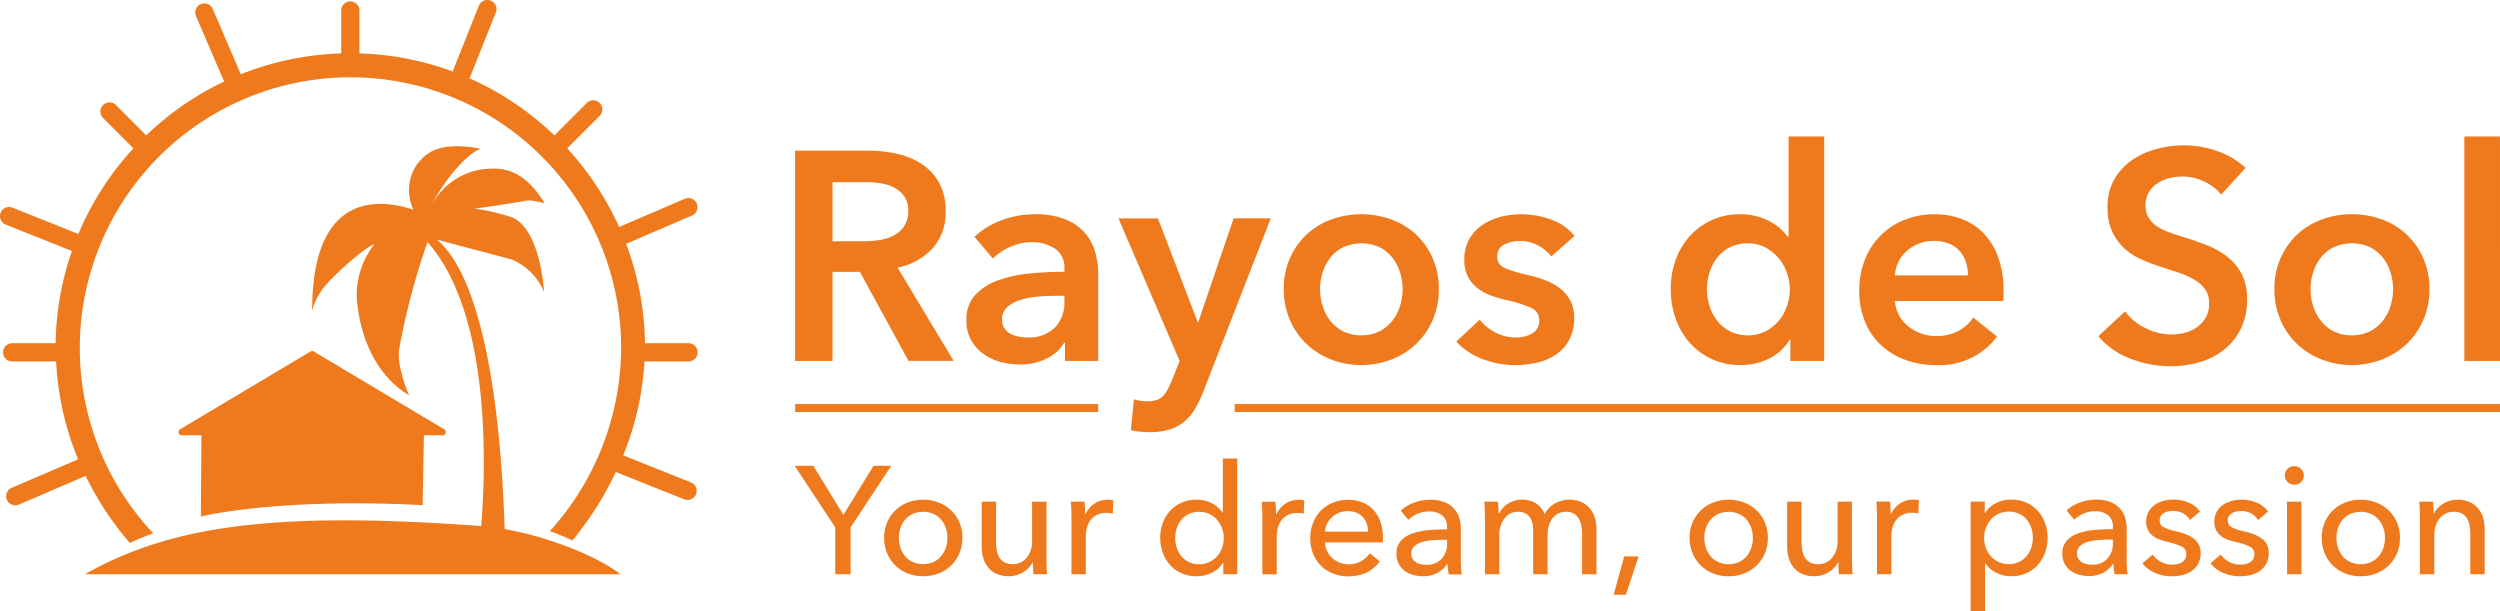 <svg data-name="Grupo 8536" xmlns="http://www.w3.org/2000/svg" width="244.52" height="59.763" viewBox="0 0 244.52 59.763">
    <defs>
        <clipPath id="obn34tzj3a">
            <path data-name="Rectángulo 10548" style="fill:none" d="M0 0h244.52v59.763H0z"/>
        </clipPath>
    </defs>
    <g data-name="Grupo 8535" style="clip-path:url(#obn34tzj3a)">
        <path data-name="Trazado 10872" d="M120.764 39.519h123.755v.781H120.764zm-13.345 0H77.767v.781h29.652zM81.427 35.3h-3.66V14.739h7.145a12.882 12.882 0 0 1 2.817.305 7.256 7.256 0 0 1 2.425 1 5.239 5.239 0 0 1 1.7 1.83 5.545 5.545 0 0 1 .638 2.758 5.253 5.253 0 0 1-1.262 3.645 6.366 6.366 0 0 1-3.442 1.9l5.49 9.119h-4.416L84.1 26.588h-2.673zm0-11.7h2.991a10.645 10.645 0 0 0 1.568-.116 4.526 4.526 0 0 0 1.409-.436 2.764 2.764 0 0 0 1.031-.915 2.65 2.65 0 0 0 .407-1.525 2.35 2.35 0 0 0-.378-1.38 2.817 2.817 0 0 0-.958-.857 4.008 4.008 0 0 0-1.321-.436 9.278 9.278 0 0 0-1.438-.116h-3.31zm22.681 2.991v-.349a2.155 2.155 0 0 0-.944-1.931 3.992 3.992 0 0 0-2.251-.624 5.04 5.04 0 0 0-2.12.465 5.693 5.693 0 0 0-1.684 1.132l-1.8-2.12a7.859 7.859 0 0 1 2.744-1.655 9.358 9.358 0 0 1 3.151-.552 7.745 7.745 0 0 1 3.063.522 5 5 0 0 1 1.9 1.365 4.893 4.893 0 0 1 .972 1.888 8.145 8.145 0 0 1 .276 2.091V35.3h-3.253v-1.771h-.086a3.89 3.89 0 0 1-1.686 1.524 5.707 5.707 0 0 1-2.643.6 7.6 7.6 0 0 1-1.757-.218 5.224 5.224 0 0 1-1.68-.735 4.218 4.218 0 0 1-1.277-1.336 3.846 3.846 0 0 1-.508-2.047 3.469 3.469 0 0 1 .886-2.5 5.725 5.725 0 0 1 2.28-1.423 12.84 12.84 0 0 1 3.092-.653q1.7-.159 3.326-.159m0 2.352h-.785q-.841 0-1.772.072a7.71 7.71 0 0 0-1.713.319 3.658 3.658 0 0 0-1.306.7 1.542 1.542 0 0 0-.523 1.234 1.482 1.482 0 0 0 .218.828 1.664 1.664 0 0 0 .567.537 2.52 2.52 0 0 0 .784.29 4.411 4.411 0 0 0 .872.087 3.635 3.635 0 0 0 2.729-.958 3.6 3.6 0 0 0 .93-2.613zm11.731 12.3a4.71 4.71 0 0 0 1.046-1.249 12.171 12.171 0 0 0 .814-1.7l6.592-16.931h-3.63L117.2 31.5h-.057l-3.887-10.14h-3.863l5.983 13.94-.7 1.771q-.233.552-.436.958a2.834 2.834 0 0 1-.464.683 1.586 1.586 0 0 1-.639.407 2.877 2.877 0 0 1-.93.131 4.77 4.77 0 0 1-.624-.044 3.676 3.676 0 0 1-.682-.159l-.291 3.02a6.3 6.3 0 0 0 .915.16c.3.029.6.043.886.043a6.65 6.65 0 0 0 1.99-.261 4.19 4.19 0 0 0 1.437-.77m10.324-9.947a7.465 7.465 0 0 1-.6-3.02 7.364 7.364 0 0 1 .6-3.005 7.023 7.023 0 0 1 1.612-2.309 7.1 7.1 0 0 1 2.41-1.482 8.66 8.66 0 0 1 5.925 0 7.091 7.091 0 0 1 2.41 1.482 7.018 7.018 0 0 1 1.612 2.309 7.363 7.363 0 0 1 .6 3.005 7.465 7.465 0 0 1-.6 3.02 7.137 7.137 0 0 1-1.612 2.338 7.331 7.331 0 0 1-2.41 1.525 8.227 8.227 0 0 1-5.925 0 7.342 7.342 0 0 1-2.41-1.525 7.141 7.141 0 0 1-1.612-2.338m2.948-3.02a5.573 5.573 0 0 0 .246 1.626 4.471 4.471 0 0 0 .741 1.452 3.857 3.857 0 0 0 1.249 1.046 4.19 4.19 0 0 0 3.6 0 3.881 3.881 0 0 0 1.254-1.046 4.491 4.491 0 0 0 .74-1.452 5.574 5.574 0 0 0 .247-1.626 5.433 5.433 0 0 0-.247-1.612 4.53 4.53 0 0 0-.74-1.438 3.738 3.738 0 0 0-1.249-1.031 4.335 4.335 0 0 0-3.6 0 3.716 3.716 0 0 0-1.249 1.031 4.51 4.51 0 0 0-.741 1.438 5.431 5.431 0 0 0-.246 1.612m20.685 4.371a2.631 2.631 0 0 1-.727.276 3.524 3.524 0 0 1-.77.087 4.324 4.324 0 0 1-2.062-.494 4.572 4.572 0 0 1-1.509-1.249l-2.295 2.149a6.685 6.685 0 0 0 2.555 1.7 8.712 8.712 0 0 0 3.166.6 9.657 9.657 0 0 0 2.193-.247 5.372 5.372 0 0 0 1.858-.8 4.064 4.064 0 0 0 1.278-1.438 4.5 4.5 0 0 0 .479-2.164 3.436 3.436 0 0 0-.407-1.728 3.794 3.794 0 0 0-1.06-1.191 5.785 5.785 0 0 0-1.452-.77 12.805 12.805 0 0 0-1.583-.465 14.108 14.108 0 0 1-2.251-.682 1.166 1.166 0 0 1-.77-1.147 1.2 1.2 0 0 1 .7-1.162 3.39 3.39 0 0 1 1.539-.349 3.6 3.6 0 0 1 1.772.451 4.023 4.023 0 0 1 1.278 1.06l2.265-2a4.976 4.976 0 0 0-2.28-1.6 8.566 8.566 0 0 0-2.947-.522 7.9 7.9 0 0 0-2.033.262 5.663 5.663 0 0 0-1.772.8 4.116 4.116 0 0 0-1.263 1.38 3.979 3.979 0 0 0-.479 2 3.559 3.559 0 0 0 .348 1.655 3.365 3.365 0 0 0 .93 1.119 4.961 4.961 0 0 0 1.321.726 11.422 11.422 0 0 0 1.524.45 12.961 12.961 0 0 1 2.4.755 1.287 1.287 0 0 1 .8 1.249 1.44 1.44 0 0 1-.2.785 1.507 1.507 0 0 1-.537.508m14.084-1.481a8.585 8.585 0 0 1-.479-2.89 8.219 8.219 0 0 1 .486-2.876 6.989 6.989 0 0 1 1.394-2.324 6.5 6.5 0 0 1 4.879-2.12 6.086 6.086 0 0 1 3.035.755 5.1 5.1 0 0 1 .972.7 5.524 5.524 0 0 1 .668.726h.088v-9.792h3.485V35.3h-3.311v-2.091h-.057a4.753 4.753 0 0 1-2.019 1.859 6.177 6.177 0 0 1-2.774.639 6.634 6.634 0 0 1-2.86-.6 6.549 6.549 0 0 1-2.149-1.6 7.073 7.073 0 0 1-1.365-2.352m3.063-2.89a5.565 5.565 0 0 0 .251 1.635 4.444 4.444 0 0 0 .741 1.452 3.843 3.843 0 0 0 1.249 1.046 4 4 0 0 0 3.485.014 4.2 4.2 0 0 0 1.291-1.03 4.493 4.493 0 0 0 .813-1.438 4.895 4.895 0 0 0 .277-1.612 5.032 5.032 0 0 0-.277-1.627 4.471 4.471 0 0 0-.813-1.451 4.407 4.407 0 0 0-1.291-1.046 3.559 3.559 0 0 0-1.714-.407 3.79 3.79 0 0 0-1.77.392 3.7 3.7 0 0 0-1.249 1.031 4.482 4.482 0 0 0-.741 1.438 5.424 5.424 0 0 0-.248 1.612m15.465 3.209a7.852 7.852 0 0 1-.567-3.064 7.992 7.992 0 0 1 .567-3.064 6.813 6.813 0 0 1 3.891-3.862 7.821 7.821 0 0 1 2.918-.537 7.361 7.361 0 0 1 2.687.479 5.825 5.825 0 0 1 2.135 1.423 6.6 6.6 0 0 1 1.408 2.352 9.711 9.711 0 0 1 .509 3.3v.465a3.712 3.712 0 0 1-.03.465h-10.6a3.448 3.448 0 0 0 .393 1.38 3.51 3.51 0 0 0 .885 1.074 4.4 4.4 0 0 0 1.249.711 4.1 4.1 0 0 0 1.453.262 4.649 4.649 0 0 0 2.207-.479A4.143 4.143 0 0 0 193 31.06l2.324 1.859a6.982 6.982 0 0 1-5.982 2.788 8.52 8.52 0 0 1-2.991-.508 7.042 7.042 0 0 1-2.367-1.438 6.461 6.461 0 0 1-1.568-2.28m2.918-4.545h7.145a4.3 4.3 0 0 0-.189-1.278 2.851 2.851 0 0 0-1.627-1.815 3.611 3.611 0 0 0-1.467-.276 3.92 3.92 0 0 0-2.658.944 3.441 3.441 0 0 0-1.2 2.425m29.521 5.082a3.493 3.493 0 0 1-1.2.537 5.614 5.614 0 0 1-1.307.159 5.684 5.684 0 0 1-2.483-.61 5.252 5.252 0 0 1-2.019-1.655l-2.614 2.439a7.573 7.573 0 0 0 3.137 2.193 10.793 10.793 0 0 0 3.92.741 10.038 10.038 0 0 0 2.875-.407 6.947 6.947 0 0 0 2.381-1.22 5.956 5.956 0 0 0 1.625-2.047 6.451 6.451 0 0 0 .611-2.89 5.132 5.132 0 0 0-.567-2.527 5.334 5.334 0 0 0-1.452-1.684 7.951 7.951 0 0 0-1.946-1.075q-1.061-.406-2.047-.726-.873-.262-1.6-.523a5.4 5.4 0 0 1-1.234-.61 2.629 2.629 0 0 1-.8-.842 2.309 2.309 0 0 1-.29-1.191 2.4 2.4 0 0 1 .334-1.292 2.723 2.723 0 0 1 .857-.871 3.894 3.894 0 0 1 1.161-.494 5.27 5.27 0 0 1 1.278-.16 4.9 4.9 0 0 1 2.135.508 4.457 4.457 0 0 1 1.642 1.263l2.381-2.613a7.786 7.786 0 0 0-2.8-1.655 9.793 9.793 0 0 0-3.18-.552 10.525 10.525 0 0 0-2.744.363 7.629 7.629 0 0 0-2.411 1.1 5.776 5.776 0 0 0-1.713 1.873 5.317 5.317 0 0 0-.653 2.7 5.614 5.614 0 0 0 .464 2.425 5.209 5.209 0 0 0 1.205 1.64 6.165 6.165 0 0 0 1.671 1.075 17.9 17.9 0 0 0 1.858.7l1.829.609a7.33 7.33 0 0 1 1.51.683 3.366 3.366 0 0 1 1.016.93 2.288 2.288 0 0 1 .378 1.35 2.735 2.735 0 0 1-.334 1.408 3 3 0 0 1-.871.944m8.19-.726a7.46 7.46 0 0 1-.6-3.02 7.359 7.359 0 0 1 .6-3.005 7.017 7.017 0 0 1 1.612-2.309 7.1 7.1 0 0 1 2.41-1.482 8.659 8.659 0 0 1 5.925 0 7.092 7.092 0 0 1 2.41 1.482 7.018 7.018 0 0 1 1.612 2.309 7.359 7.359 0 0 1 .6 3.005 7.46 7.46 0 0 1-.6 3.02 7.136 7.136 0 0 1-1.621 2.342 7.332 7.332 0 0 1-2.41 1.525 8.226 8.226 0 0 1-5.925 0 7.343 7.343 0 0 1-2.41-1.525 7.136 7.136 0 0 1-1.612-2.338m2.948-3.02a5.563 5.563 0 0 0 .247 1.626 4.465 4.465 0 0 0 .741 1.452 3.857 3.857 0 0 0 1.249 1.046 4.19 4.19 0 0 0 3.6 0 3.878 3.878 0 0 0 1.249-1.046 4.486 4.486 0 0 0 .74-1.452 5.565 5.565 0 0 0 .248-1.626 5.424 5.424 0 0 0-.248-1.612 4.525 4.525 0 0 0-.74-1.438 3.735 3.735 0 0 0-1.249-1.031 4.335 4.335 0 0 0-3.6 0 3.715 3.715 0 0 0-1.249 1.031 4.5 4.5 0 0 0-.741 1.438 5.422 5.422 0 0 0-.247 1.612m15.043 7.028h3.485V13.345h-3.485zM85.44 45.561l-2.951 4.794-2.937-4.794h-1.827l3.97 6.022v4.584h1.5v-4.584l3.97-6.022zm8.4 5.535a3.789 3.789 0 0 1 .291 1.506 3.839 3.839 0 0 1-.291 1.513 3.585 3.585 0 0 1-2.03 1.97 4.272 4.272 0 0 1-3.026 0 3.572 3.572 0 0 1-1.214-.779 3.663 3.663 0 0 1-.8-1.191 3.835 3.835 0 0 1-.293-1.513 3.785 3.785 0 0 1 .293-1.506 3.542 3.542 0 0 1 2.015-1.948 4.272 4.272 0 0 1 3.026 0 3.717 3.717 0 0 1 1.22.772 3.558 3.558 0 0 1 .81 1.176m-1.176 1.513a3 3 0 0 0-.158-.97 2.463 2.463 0 0 0-.458-.814 2.2 2.2 0 0 0-.744-.56 2.566 2.566 0 0 0-2.029 0 2.2 2.2 0 0 0-.744.56 2.462 2.462 0 0 0-.458.814 3.083 3.083 0 0 0 0 1.942 2.552 2.552 0 0 0 .458.821 2.164 2.164 0 0 0 .744.568 2.566 2.566 0 0 0 2.029 0 2.166 2.166 0 0 0 .744-.568 2.552 2.552 0 0 0 .458-.821 3 3 0 0 0 .158-.971m9.692 2.03v-5.574h-1.408v3.775a2.587 2.587 0 0 1-.525 1.7 1.7 1.7 0 0 1-1.378.637 1.616 1.616 0 0 1-.809-.18 1.338 1.338 0 0 1-.494-.479 1.988 1.988 0 0 1-.248-.7 4.955 4.955 0 0 1-.067-.832v-3.921h-1.412v4.4a3.893 3.893 0 0 0 .158 1.123 2.647 2.647 0 0 0 .479.921 2.2 2.2 0 0 0 .824.622 2.9 2.9 0 0 0 1.191.225 2.627 2.627 0 0 0 1.416-.4 2.325 2.325 0 0 0 .906-.957h.03c0 .15 0 .338.015.562s.024.427.045.607h1.333q-.031-.345-.045-.794c-.01-.3-.015-.545-.015-.735m4.7-5.385a2.46 2.46 0 0 0-.875 1.011h-.045c0-.15-.006-.342-.015-.577s-.025-.442-.045-.622h-1.334q.031.345.045.794c.01.3.015.545.015.734v5.573h1.401v-3.73a3.038 3.038 0 0 1 .12-.861 2.109 2.109 0 0 1 .366-.727 1.806 1.806 0 0 1 .622-.5 1.953 1.953 0 0 1 .884-.187 2.637 2.637 0 0 1 .644.075l.06-1.3a2.2 2.2 0 0 0-.554-.06 2.292 2.292 0 0 0-1.3.383m12.562-4.412h1.408v11.318h-1.363v-1.124h-.03a2.615 2.615 0 0 1-1.1.982 3.315 3.315 0 0 1-1.461.337 3.622 3.622 0 0 1-1.483-.292 3.32 3.32 0 0 1-1.124-.8 3.646 3.646 0 0 1-.719-1.2 4.209 4.209 0 0 1-.255-1.468 4.155 4.155 0 0 1 .255-1.461 3.592 3.592 0 0 1 .727-1.19 3.315 3.315 0 0 1 1.131-.794 3.627 3.627 0 0 1 1.453-.285 3 3 0 0 1 1.513.368 3.134 3.134 0 0 1 1.019.891h.03zm.09 7.782a2.755 2.755 0 0 0-.173-.971 2.625 2.625 0 0 0-.486-.821 2.318 2.318 0 0 0-.757-.568 2.269 2.269 0 0 0-.981-.209 2.323 2.323 0 0 0-1.018.209 2.164 2.164 0 0 0-.734.568 2.414 2.414 0 0 0-.449.821 3.125 3.125 0 0 0 0 1.912 2.414 2.414 0 0 0 .449.821 2.187 2.187 0 0 0 1.752.792 2.269 2.269 0 0 0 .981-.209 2.374 2.374 0 0 0 .757-.56 2.532 2.532 0 0 0 .486-.814 2.753 2.753 0 0 0 .173-.971m6.03-3.37a2.459 2.459 0 0 0-.876 1.011h-.045c0-.15-.006-.342-.015-.577s-.025-.442-.045-.622h-1.334q.031.345.045.794c.01.3.015.545.015.734v5.573h1.409v-3.73a3.038 3.038 0 0 1 .12-.861 2.114 2.114 0 0 1 .366-.727 1.805 1.805 0 0 1 .622-.5 1.953 1.953 0 0 1 .884-.187 2.641 2.641 0 0 1 .644.075l.06-1.3a2.2 2.2 0 0 0-.554-.06 2.291 2.291 0 0 0-1.3.383m9.3 1.767a4.638 4.638 0 0 1 .24 1.536v.24a1.88 1.88 0 0 1-.015.24H129.6a2.09 2.09 0 0 0 .2.841 2.212 2.212 0 0 0 .5.684 2.357 2.357 0 0 0 1.6.617 2.369 2.369 0 0 0 1.243-.315 2.542 2.542 0 0 0 .825-.764l.988.794a3.541 3.541 0 0 1-1.341 1.112 4.3 4.3 0 0 1-3.213.087 3.473 3.473 0 0 1-1.184-.756 3.51 3.51 0 0 1-.779-1.176 3.956 3.956 0 0 1-.285-1.528 4.067 4.067 0 0 1 .278-1.521 3.492 3.492 0 0 1 .773-1.191 3.553 3.553 0 0 1 1.172-.772 4.02 4.02 0 0 1 2.874-.022 2.927 2.927 0 0 1 1.082.734 3.315 3.315 0 0 1 .683 1.161m-1.2.967a2.683 2.683 0 0 0-.143-.786 1.81 1.81 0 0 0-.374-.637 1.763 1.763 0 0 0-.614-.427 2.181 2.181 0 0 0-.862-.157 2.28 2.28 0 0 0-.847.157 2.2 2.2 0 0 0-.689.427 2.236 2.236 0 0 0-.479.637 2.027 2.027 0 0 0-.217.786zm9.085 3.528a3.856 3.856 0 0 0 .083.652h-1.274a4.453 4.453 0 0 1-.12-1.019h-.045a2.72 2.72 0 0 1-.98.884 2.949 2.949 0 0 1-1.4.314 3.675 3.675 0 0 1-.877-.112 2.556 2.556 0 0 1-.832-.367 2.082 2.082 0 0 1-.621-.674 2.01 2.01 0 0 1-.248-1.034 1.822 1.822 0 0 1 .434-1.281 2.757 2.757 0 0 1 1.14-.719 6.434 6.434 0 0 1 1.588-.322q.883-.075 1.782-.075v-.195a1.411 1.411 0 0 0-.479-1.176 1.984 1.984 0 0 0-1.273-.382 2.794 2.794 0 0 0-1.131.232 2.878 2.878 0 0 0-.892.592l-.749-.9a3.792 3.792 0 0 1 1.281-.779 4.586 4.586 0 0 1 1.625-.285 3.674 3.674 0 0 1 1.326.217 2.514 2.514 0 0 1 .921.592 2.421 2.421 0 0 1 .539.884 3.268 3.268 0 0 1 .18 1.094v3.1c0 .24.007.492.022.757m-1.371-2.734h-.33q-.524 0-1.085.045a5.033 5.033 0 0 0-1.019.18 1.927 1.927 0 0 0-.756.4.918.918 0 0 0-.3.719.99.99 0 0 0 .127.524 1.054 1.054 0 0 0 .333.338 1.354 1.354 0 0 0 .464.188 2.618 2.618 0 0 0 .524.052 1.94 1.94 0 0 0 1.521-.592 2.149 2.149 0 0 0 .531-1.491zm13.97-3.068a2.4 2.4 0 0 0-.824-.622 2.99 2.99 0 0 0-2.592.135 2.531 2.531 0 0 0-1 1.056 2.212 2.212 0 0 0-.907-1.094 2.569 2.569 0 0 0-1.3-.329 2.457 2.457 0 0 0-1.4.4 2.4 2.4 0 0 0-.86.966h-.045c0-.15-.006-.337-.015-.562s-.025-.427-.045-.607h-1.334q.031.345.045.794c.01.3.015.545.015.734v5.573h1.409v-3.778a2.616 2.616 0 0 1 .516-1.7 1.6 1.6 0 0 1 1.3-.637 1.561 1.561 0 0 1 .7.142 1.264 1.264 0 0 1 .464.389 1.553 1.553 0 0 1 .255.592 3.567 3.567 0 0 1 .075.765v4.225h1.409v-3.836a3.525 3.525 0 0 1 .1-.824 2.249 2.249 0 0 1 .315-.727 1.726 1.726 0 0 1 .562-.524 1.6 1.6 0 0 1 .824-.2 1.465 1.465 0 0 1 .764.18 1.375 1.375 0 0 1 .48.479 2.111 2.111 0 0 1 .255.69 4.385 4.385 0 0 1 .075.824v3.94h1.408v-4.4a3.9 3.9 0 0 0-.157-1.124 2.547 2.547 0 0 0-.487-.913m2.322 8.434h1.2l1.244-3.745h-1.411zM172.62 51.1a3.789 3.789 0 0 1 .291 1.506 3.839 3.839 0 0 1-.291 1.513 3.621 3.621 0 0 1-.81 1.191 3.658 3.658 0 0 1-1.22.779 4.273 4.273 0 0 1-3.027 0 3.573 3.573 0 0 1-1.214-.779 3.668 3.668 0 0 1-.8-1.191 3.84 3.84 0 0 1-.293-1.513 3.79 3.79 0 0 1 .293-1.506 3.544 3.544 0 0 1 2.015-1.948 4.273 4.273 0 0 1 3.027 0 3.723 3.723 0 0 1 1.22.772 3.558 3.558 0 0 1 .81 1.176m-1.176 1.513a3 3 0 0 0-.158-.97 2.468 2.468 0 0 0-.458-.814 2.2 2.2 0 0 0-.744-.56 2.566 2.566 0 0 0-2.029 0 2.2 2.2 0 0 0-.744.56 2.472 2.472 0 0 0-.458.814 3.088 3.088 0 0 0 0 1.942 2.562 2.562 0 0 0 .458.821 2.165 2.165 0 0 0 .744.568 2.566 2.566 0 0 0 2.029 0 2.166 2.166 0 0 0 .744-.568 2.558 2.558 0 0 0 .458-.821 3 3 0 0 0 .158-.971m9.692 2.03v-5.578h-1.408v3.775a2.587 2.587 0 0 1-.525 1.7 1.7 1.7 0 0 1-1.378.637 1.616 1.616 0 0 1-.809-.18 1.336 1.336 0 0 1-.494-.479 1.977 1.977 0 0 1-.248-.7 4.955 4.955 0 0 1-.067-.832v-3.921H174.8v4.4a3.892 3.892 0 0 0 .158 1.123 2.646 2.646 0 0 0 .479.921 2.2 2.2 0 0 0 .824.622 2.9 2.9 0 0 0 1.191.225 2.627 2.627 0 0 0 1.416-.4 2.327 2.327 0 0 0 .907-.967h.03c0 .15 0 .338.015.562s.024.427.045.607h1.335q-.031-.345-.045-.794c-.01-.3-.015-.545-.015-.735m4.7-5.385a2.461 2.461 0 0 0-.876 1.011h-.045c0-.15-.006-.342-.015-.577s-.025-.442-.045-.622h-1.334q.031.345.045.794c.01.3.015.545.015.734v5.573h1.409v-3.73a3.038 3.038 0 0 1 .12-.861 2.114 2.114 0 0 1 .366-.727 1.805 1.805 0 0 1 .622-.5 1.953 1.953 0 0 1 .884-.187 2.639 2.639 0 0 1 .644.075l.06-1.3a2.2 2.2 0 0 0-.554-.06 2.292 2.292 0 0 0-1.3.383m14.182 1.887a4.154 4.154 0 0 1 .253 1.461 4.208 4.208 0 0 1-.253 1.468 3.642 3.642 0 0 1-.718 1.2 3.311 3.311 0 0 1-1.121.8 3.609 3.609 0 0 1-1.479.292 3.219 3.219 0 0 1-1.434-.329 2.586 2.586 0 0 1-1.066-.93h-.045v4.659h-1.409v-10.7h1.379v1.109h.045a2.612 2.612 0 0 1 1.008-.936 3.147 3.147 0 0 1 1.547-.368 3.568 3.568 0 0 1 1.442.285 3.322 3.322 0 0 1 1.12.794 3.585 3.585 0 0 1 .726 1.19m-1.185 1.467a3.123 3.123 0 0 0-.15-.959 2.463 2.463 0 0 0-.449-.824 2.164 2.164 0 0 0-.742-.569 2.371 2.371 0 0 0-1.027-.21 2.261 2.261 0 0 0-.982.21 2.323 2.323 0 0 0-.756.569 2.642 2.642 0 0 0-.487.824 2.848 2.848 0 0 0 0 1.947 2.544 2.544 0 0 0 .487.816 2.359 2.359 0 0 0 .756.562 2.261 2.261 0 0 0 .982.21 2.3 2.3 0 0 0 1.027-.218 2.238 2.238 0 0 0 .742-.577 2.457 2.457 0 0 0 .449-.824 3.129 3.129 0 0 0 .15-.959m9.2 2.914a3.83 3.83 0 0 0 .083.652h-1.274a4.453 4.453 0 0 1-.12-1.019h-.045a2.719 2.719 0 0 1-.98.884 2.95 2.95 0 0 1-1.4.314 3.673 3.673 0 0 1-.877-.112 2.553 2.553 0 0 1-.832-.367 2.081 2.081 0 0 1-.621-.674 2.007 2.007 0 0 1-.248-1.034 1.822 1.822 0 0 1 .434-1.281 2.754 2.754 0 0 1 1.139-.719 6.437 6.437 0 0 1 1.588-.322q.883-.075 1.782-.075v-.195a1.411 1.411 0 0 0-.479-1.176 1.984 1.984 0 0 0-1.273-.382 2.8 2.8 0 0 0-1.131.232 2.878 2.878 0 0 0-.892.592l-.749-.9a3.792 3.792 0 0 1 1.281-.779 4.586 4.586 0 0 1 1.625-.285 3.673 3.673 0 0 1 1.326.217 2.515 2.515 0 0 1 .922.592 2.424 2.424 0 0 1 .539.884 3.268 3.268 0 0 1 .18 1.094v3.1q0 .359.022.757m-1.371-2.734h-.345q-.524 0-1.085.045a5.034 5.034 0 0 0-1.019.18 1.93 1.93 0 0 0-.756.4.917.917 0 0 0-.3.719.99.99 0 0 0 .127.524 1.051 1.051 0 0 0 .338.344 1.352 1.352 0 0 0 .464.188 2.62 2.62 0 0 0 .524.052 1.94 1.94 0 0 0 1.521-.592 2.149 2.149 0 0 0 .531-1.491zm7.888-.112a2.959 2.959 0 0 0-.757-.412 7.508 7.508 0 0 0-.943-.285 4.966 4.966 0 0 1-1.213-.4.71.71 0 0 1-.4-.667.766.766 0 0 1 .112-.427.916.916 0 0 1 .3-.285 1.413 1.413 0 0 1 .427-.165 2.22 2.22 0 0 1 .479-.052 1.933 1.933 0 0 1 .974.247 1.85 1.85 0 0 1 .674.637l.975-.824a2.456 2.456 0 0 0-1.1-.869 3.775 3.775 0 0 0-1.476-.3 3.837 3.837 0 0 0-.989.127 2.677 2.677 0 0 0-.855.39 2.022 2.022 0 0 0-.606.674 1.959 1.959 0 0 0-.233.981 1.686 1.686 0 0 0 .188.832 1.761 1.761 0 0 0 .486.562 2.429 2.429 0 0 0 .667.352c.244.085.487.157.727.217a6.371 6.371 0 0 1 1.386.45.778.778 0 0 1 .471.734.932.932 0 0 1-.12.494.912.912 0 0 1-.319.325 1.472 1.472 0 0 1-.451.172 2.465 2.465 0 0 1-.516.053 2.189 2.189 0 0 1-1.1-.285 2.289 2.289 0 0 1-.787-.7l-1 .854a3.088 3.088 0 0 0 1.281.959 4.146 4.146 0 0 0 1.58.315 4.55 4.55 0 0 0 1.048-.12 2.62 2.62 0 0 0 .907-.4 2.074 2.074 0 0 0 .636-.712 2.167 2.167 0 0 0 .241-1.063 1.712 1.712 0 0 0-.181-.808 1.774 1.774 0 0 0-.5-.592m6.651 0a2.968 2.968 0 0 0-.757-.412 7.512 7.512 0 0 0-.944-.285 4.966 4.966 0 0 1-1.213-.4.71.71 0 0 1-.4-.667.768.768 0 0 1 .112-.427.914.914 0 0 1 .3-.285 1.41 1.41 0 0 1 .427-.165 2.218 2.218 0 0 1 .479-.052 1.931 1.931 0 0 1 .974.247 1.853 1.853 0 0 1 .674.637l.974-.824a2.456 2.456 0 0 0-1.1-.869 3.775 3.775 0 0 0-1.476-.3 3.837 3.837 0 0 0-.988.127 2.681 2.681 0 0 0-.855.39 2.022 2.022 0 0 0-.606.674 1.962 1.962 0 0 0-.233.981 1.686 1.686 0 0 0 .188.832 1.764 1.764 0 0 0 .486.562 2.427 2.427 0 0 0 .667.352c.244.085.487.157.727.217a6.377 6.377 0 0 1 1.386.45.778.778 0 0 1 .471.734.931.931 0 0 1-.12.494.911.911 0 0 1-.321.314 1.472 1.472 0 0 1-.451.172 2.468 2.468 0 0 1-.516.053 2.191 2.191 0 0 1-1.1-.285 2.288 2.288 0 0 1-.787-.7l-1 .854a3.09 3.09 0 0 0 1.281.959 4.147 4.147 0 0 0 1.581.315 4.547 4.547 0 0 0 1.048-.12 2.618 2.618 0 0 0 .907-.4 2.074 2.074 0 0 0 .636-.712 2.171 2.171 0 0 0 .241-1.063 1.712 1.712 0 0 0-.181-.808 1.776 1.776 0 0 0-.5-.592m3.176-7.078a.9.9 0 0 0-.654.262.878.878 0 0 0-.267.652.86.86 0 0 0 .267.637.9.9 0 0 0 .654.263.94.94 0 0 0 .661-.255.84.84 0 0 0 .275-.644.864.864 0 0 0-.275-.652.926.926 0 0 0-.661-.262m-.7 10.576h1.409v-7.1h-1.425zm10.749-5.07a3.784 3.784 0 0 1 .291 1.506 3.835 3.835 0 0 1-.291 1.513 3.613 3.613 0 0 1-.81 1.191 3.652 3.652 0 0 1-1.22.779 4.272 4.272 0 0 1-3.026 0 3.572 3.572 0 0 1-1.214-.779 3.663 3.663 0 0 1-.8-1.191 3.835 3.835 0 0 1-.293-1.513 3.784 3.784 0 0 1 .293-1.506 3.542 3.542 0 0 1 2.015-1.948 4.272 4.272 0 0 1 3.026 0 3.717 3.717 0 0 1 1.22.772 3.55 3.55 0 0 1 .81 1.176m-1.176 1.513a3 3 0 0 0-.158-.97 2.463 2.463 0 0 0-.458-.814 2.2 2.2 0 0 0-.744-.56 2.566 2.566 0 0 0-2.029 0 2.2 2.2 0 0 0-.744.56 2.462 2.462 0 0 0-.458.814 3.088 3.088 0 0 0 0 1.942 2.551 2.551 0 0 0 .458.821 2.166 2.166 0 0 0 .744.568 2.566 2.566 0 0 0 2.029 0 2.164 2.164 0 0 0 .744-.568 2.552 2.552 0 0 0 .458-.821 3 3 0 0 0 .158-.971m9.108-2.883a2.4 2.4 0 0 0-.823-.622 2.778 2.778 0 0 0-1.184-.232 2.673 2.673 0 0 0-.749.1 2.627 2.627 0 0 0-.659.293 2.667 2.667 0 0 0-.532.434 2.077 2.077 0 0 0-.366.532h-.045c0-.15-.006-.337-.015-.562s-.025-.427-.045-.607h-1.334q.031.345.045.794t.015.734v5.573h1.409v-3.776a2.565 2.565 0 0 1 .531-1.7 1.7 1.7 0 0 1 1.371-.637 1.616 1.616 0 0 1 .809.18 1.344 1.344 0 0 1 .494.479 1.984 1.984 0 0 1 .247.69 4.817 4.817 0 0 1 .068.824v3.94h1.408v-4.4a3.9 3.9 0 0 0-.158-1.124 2.528 2.528 0 0 0-.486-.913m-201.037-.322.12-6.834h1.827a.315.315 0 0 0 .161-.586l-12.757-7.61a.315.315 0 0 0-.323 0l-12.757 7.61a.315.315 0 0 0 .162.586H19.7l-.054 7.944s7.4-1.861 21.7-1.11m1.389-25.986c.355.139 7.128 1.873 7.413 2a5.9 5.9 0 0 1 3.063 3.115s-.31-6.012-3.092-7.264a20.426 20.426 0 0 0-3.73-.875c1.127-.111 4.313-.62 4.979-.754.426-.086.613-.057 1.89.222-2.319-3.847-4.784-3.385-5.883-3.334a6.733 6.733 0 0 0-5.18 3.567c1.018-2.067 3.193-4.907 4.812-5.559-4.408-.808-5.461.669-6.1 1.374a4.4 4.4 0 0 0-.464 4.6c-2.964-1-9.941-2.092-9.909 9.886a6.168 6.168 0 0 1 1.5-2.7c.519-.635 3.393-3.357 4.593-3.827a8.121 8.121 0 0 0-1.737 5.16c.031.153.156 6.643 5.125 9.634 0 0-1.24-2.765-.971-4.539a69.323 69.323 0 0 1 2.768-10.452c6.3 7.109 5.695 22.344 5.252 27.776-20.712-1.526-30.56.091-38.773 4.716h52.378c-1.84-1.532-6.689-3.613-11.307-4.421-.48-14.443-2.659-24.961-6.63-28.32M67.34 35.352a.892.892 0 1 0 0-1.784h-4.253a28.754 28.754 0 0 0-1.847-9.722l6.414-2.753a.891.891 0 1 0-.7-1.638L60.556 22.2a28.874 28.874 0 0 0-5.08-7.69l3.163-3.163a.892.892 0 1 0-1.261-1.261l-3.153 3.153a28.866 28.866 0 0 0-8.3-5.575l2.572-6.442a.891.891 0 1 0-1.66-.661l-2.566 6.428a28.744 28.744 0 0 0-9.114-1.764v-4.2a.892.892 0 1 0-1.784 0v4.2a28.721 28.721 0 0 0-9.817 2.04L20.821.9a.891.891 0 1 0-1.638.7l2.737 6.375a28.886 28.886 0 0 0-7.62 5.264l-2.977-2.979a.892.892 0 0 0-1.261 1.261l2.987 2.988a28.854 28.854 0 0 0-5.386 8.374l-6.441-2.572a.891.891 0 1 0-.662 1.655l6.473 2.585a28.78 28.78 0 0 0-1.593 9.017H1.191a.892.892 0 0 0 0 1.784h4.3a28.587 28.587 0 0 0 2.15 9.57l-6.5 2.793a.892.892 0 0 0 .352 1.711.866.866 0 0 0 .352-.073l6.533-2.806a30.088 30.088 0 0 0 4.322 6.562c.734-.35 1.5-.664 2.286-.946a26.474 26.474 0 1 1 45.767-18.125 26.823 26.823 0 0 1-6.977 17.91c.756.271 1.5.573 2.216.911a32.253 32.253 0 0 0 4.243-6.69l6.683 2.669a.891.891 0 1 0 .662-1.655l-6.627-2.647a28.329 28.329 0 0 0 2.078-9.184z" style="fill:#ef7a1d"/>
    </g>
</svg>
